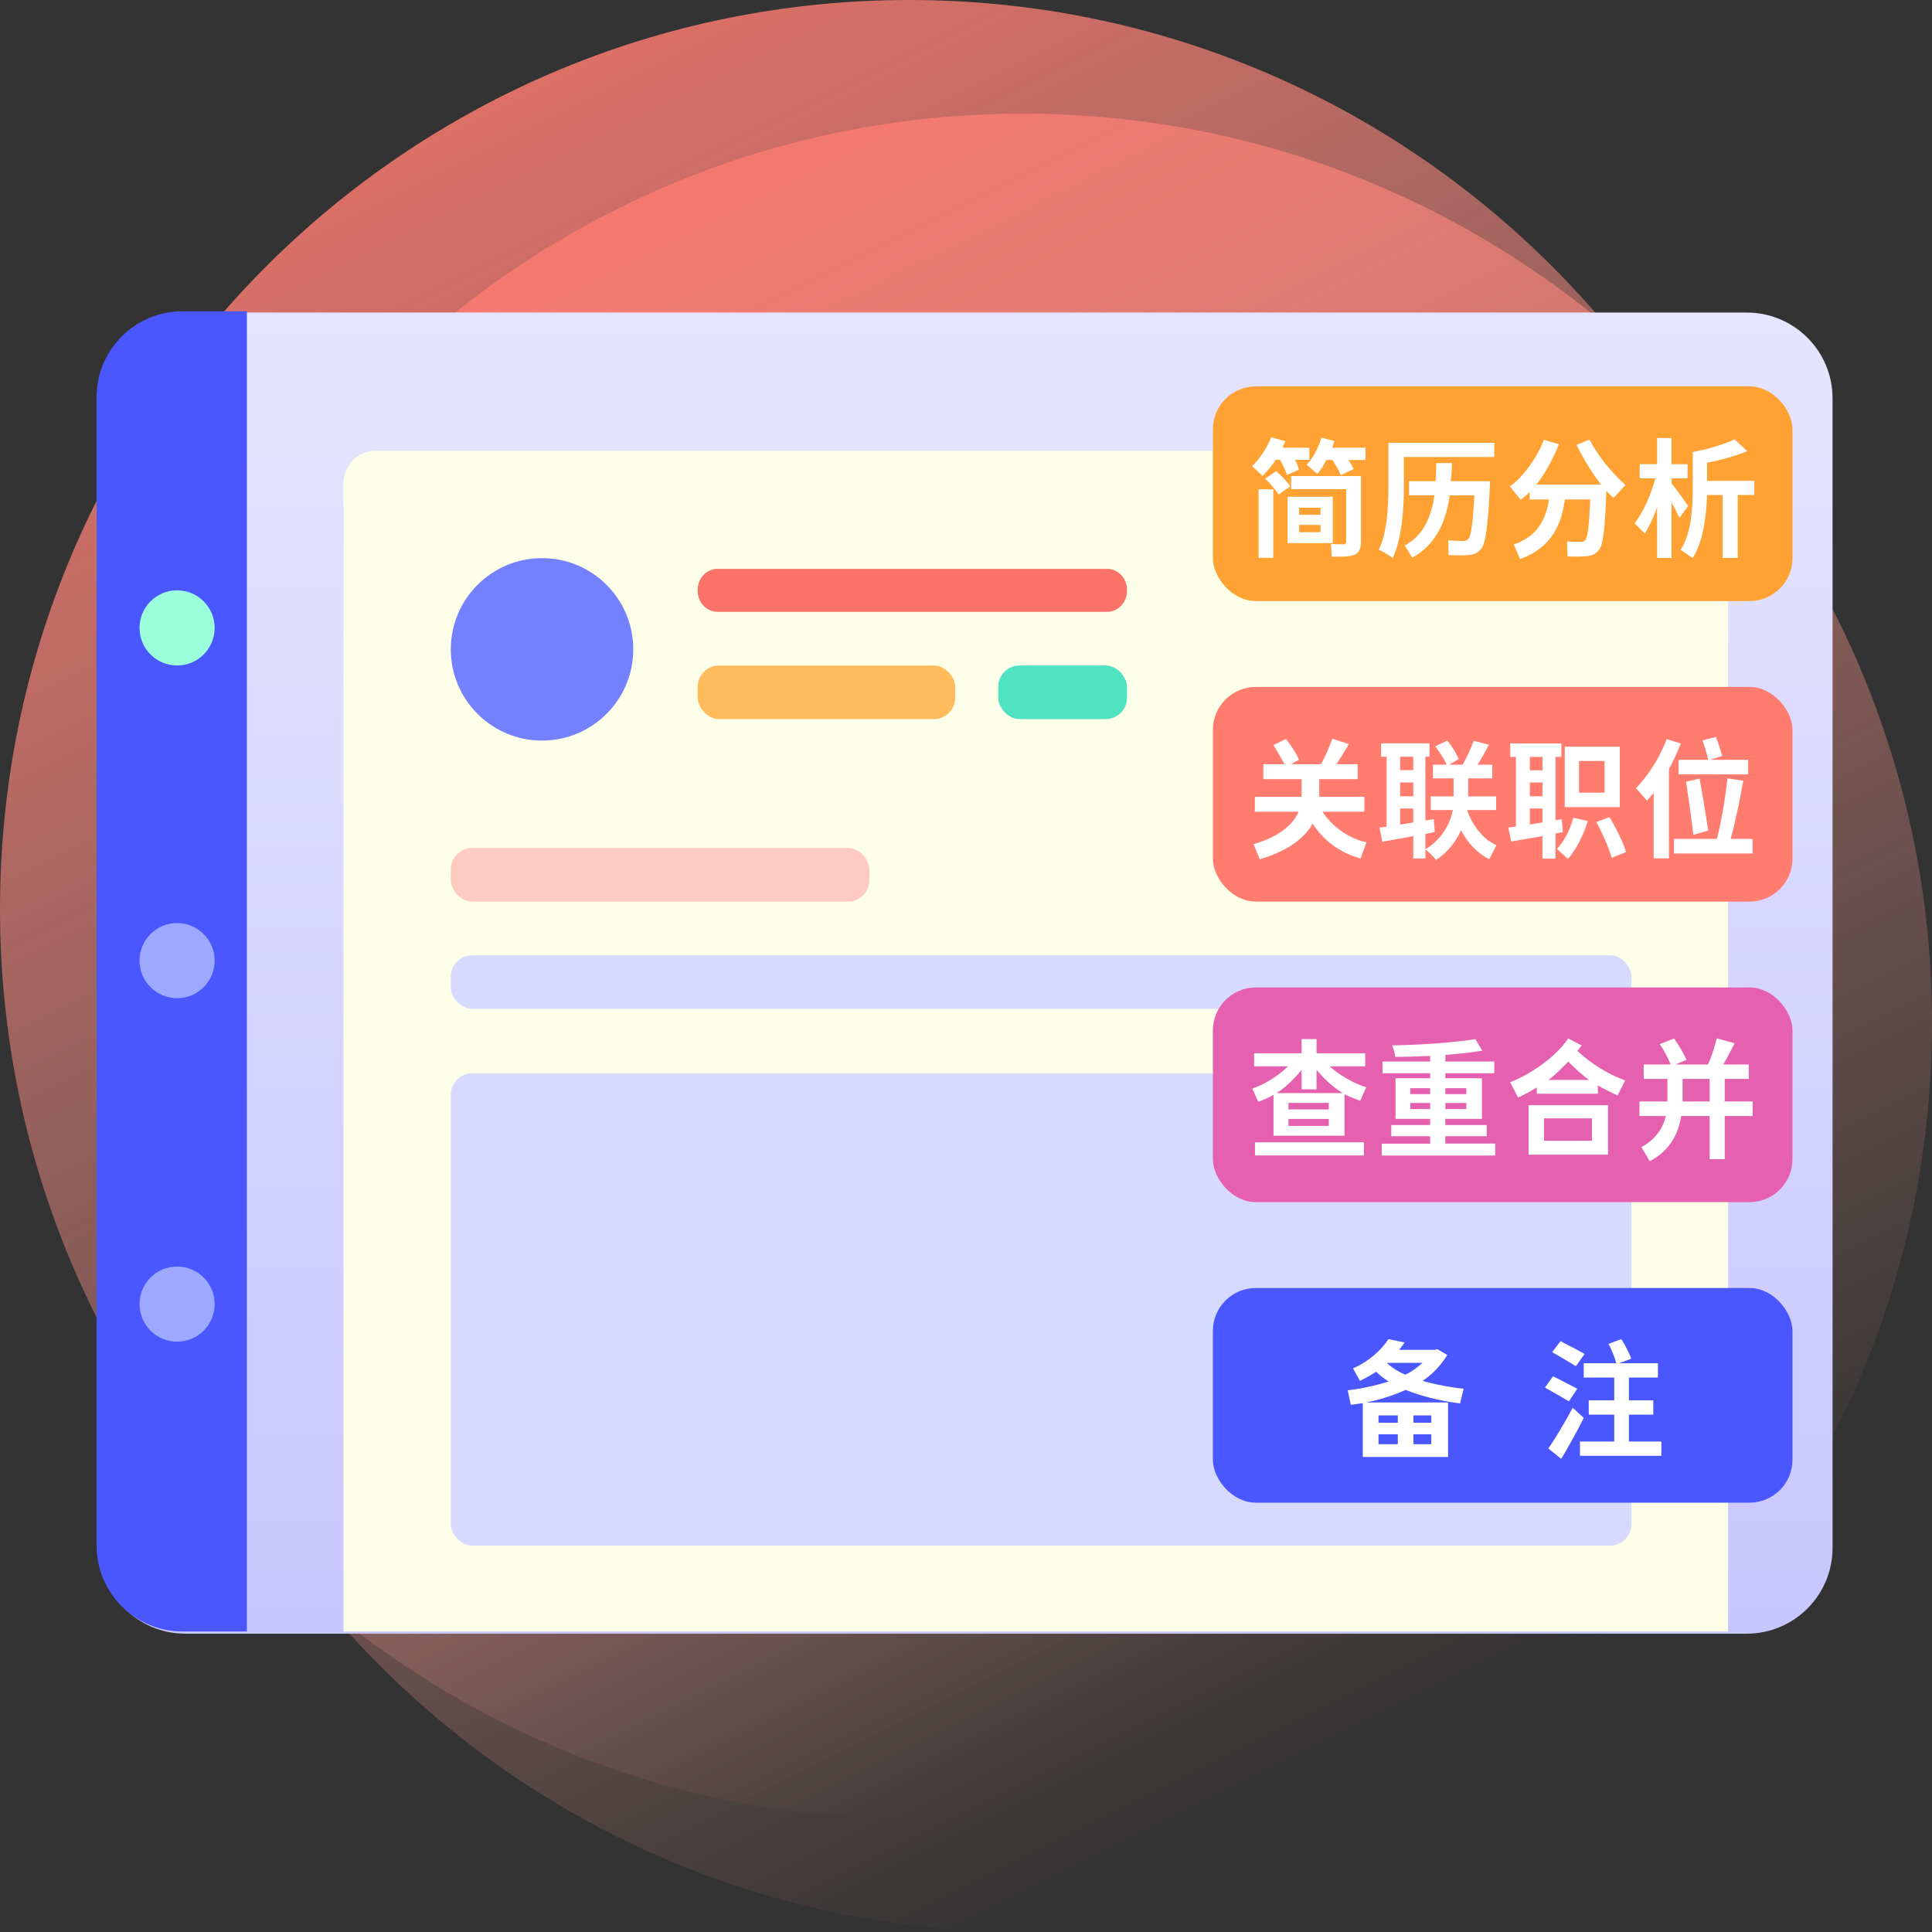 <svg width="180" height="180" viewBox="0 0 180 180" fill="none" xmlns="http://www.w3.org/2000/svg">
<rect x="0" y="0" width="180" height="180" fill="#333333" stroke="none"/>
<g clip-path="url(#clip0)">
<path d="M84.706 169.412C131.488 169.412 169.412 131.488 169.412 84.706C169.412 37.924 131.488 0 84.706 0C37.924 0 0 37.924 0 84.706C0 131.488 37.924 169.412 84.706 169.412Z" fill="url(#paint0_linear)"/>
<path d="M95.294 180C142.076 180 180 142.076 180 95.294C180 48.513 142.076 10.588 95.294 10.588C48.512 10.588 10.588 48.513 10.588 95.294C10.588 142.076 48.512 180 95.294 180Z" fill="url(#paint1_linear)"/>
<path d="M162.735 29.118H17.265C12.846 29.118 9.265 32.699 9.265 37.118V144.206C9.265 148.624 12.846 152.206 17.265 152.206H162.735C167.154 152.206 170.735 148.624 170.735 144.206V37.118C170.735 32.699 167.154 29.118 162.735 29.118Z" fill="url(#paint2_linear)"/>
<path d="M32 45C32 43.343 33.343 42 35 42H158C159.657 42 161 43.343 161 45V152H32V45Z" fill="#FEFFE8"/>
<circle cx="50.5" cy="60.5" r="8.5" fill="#7381FF"/>
<rect x="93" y="62" width="12" height="5" rx="2" fill="#50E3C2"/>
<rect x="42" y="79" width="39" height="5" rx="2" fill="#FFCABF"/>
<rect x="65" y="62" width="24" height="5" rx="2" fill="#FFBB5C"/>
<rect x="42" y="89" width="110" height="5" rx="2" fill="#D6DAFF"/>
<rect x="42" y="100" width="110" height="44" rx="2" fill="#D6DAFF"/>
<path d="M9 37C9 32.582 12.582 29 17 29H23V152H17C12.582 152 9 148.418 9 144V37Z" fill="#4A57FF"/>
<path d="M16.5 62C18.433 62 20 60.433 20 58.5C20 56.567 18.433 55 16.5 55C14.567 55 13 56.567 13 58.5C13 60.433 14.567 62 16.5 62Z" fill="#9CFFDC"/>
<path d="M16.5 93C18.433 93 20 91.433 20 89.5C20 87.567 18.433 86 16.5 86C14.567 86 13 87.567 13 89.5C13 91.433 14.567 93 16.5 93Z" fill="#9CA9FF"/>
<path d="M16.5 125C18.433 125 20 123.433 20 121.5C20 119.567 18.433 118 16.5 118C14.567 118 13 119.567 13 121.5C13 123.433 14.567 125 16.5 125Z" fill="#9CA9FF"/>
<path d="M103.154 53H66.846C65.827 53 65 53.87 65 54.943V55.057C65 56.13 65.827 57 66.846 57H103.154C104.173 57 105 56.13 105 55.057V54.943C105 53.87 104.173 53 103.154 53Z" fill="#FA7268"/>
<rect x="113" y="36" width="54" height="20" rx="4" fill="#FFA233"/>
<path d="M118.856 42.84H119.264C119.516 43.296 119.804 43.908 119.912 44.256L121.016 43.752C120.932 43.512 120.848 43.152 120.668 42.84H121.988V41.712H119.48C119.576 41.508 119.672 41.292 119.756 41.1L118.424 40.74C118.052 41.748 117.296 42.84 116.648 43.428L117.632 44.34C118.064 43.896 118.52 43.368 118.856 42.84ZM126.116 43.704C126.032 43.488 125.828 43.14 125.636 42.852H127.22V41.712H124.112C124.196 41.508 124.268 41.28 124.328 41.088L123.116 40.776C122.852 41.712 122.276 42.768 121.736 43.284L122.732 44.16C123.08 43.776 123.32 43.308 123.572 42.852H124.136C124.436 43.308 124.796 43.896 124.904 44.268L126.116 43.704ZM120.212 45.312C119.96 44.904 119.348 44.292 118.904 43.896L117.872 44.592C118.316 45 118.904 45.696 119.12 46.08L120.212 45.312ZM126.2 51.684C126.632 51.492 126.8 51.108 126.8 50.472V44.352H120.296V45.576H125.42V50.472C125.42 50.628 125.336 50.712 125.156 50.712C125 50.712 124.328 50.712 124.004 50.688L124.076 51.864C125.084 51.876 125.792 51.864 126.2 51.684ZM118.628 45.588H117.26V51.972H118.628V45.588ZM124.172 46.284H119.96V50.604H124.172V46.284ZM121.04 47.964V47.304H123.032V47.964H121.04ZM121.04 49.584V48.9H123.032V49.584H121.04ZM130.796 42.576H139.22V41.256H129.356V45.516C129.356 47.16 129.224 49.728 128.456 51.216C128.78 51.348 129.488 51.756 129.74 51.996C130.592 50.352 130.796 47.328 130.796 45.516V42.576ZM135.068 46.152H137.36C137.24 48.588 137.06 49.956 136.796 50.22C136.664 50.352 136.496 50.4 136.292 50.4C135.992 50.4 135.404 50.376 134.924 50.34L134.96 51.708C135.788 51.756 136.508 51.756 136.892 51.708C137.36 51.66 137.72 51.492 138.008 51.12C138.416 50.652 138.632 48.924 138.8 45.432C138.812 45.264 138.824 44.832 138.824 44.832H135.152C135.236 44.304 135.26 43.68 135.284 43.14H133.808C133.808 43.368 133.808 43.608 133.796 43.848V44.028L133.784 44.148C133.772 44.388 133.772 44.616 133.748 44.832H131.276V46.152H133.64C133.388 47.976 132.704 49.86 130.88 50.82L131.576 51.96C133.928 50.664 134.756 48.36 135.068 46.152ZM145.796 46.536H148.16C148.064 48.828 147.932 50.064 147.692 50.328C147.572 50.436 147.524 50.484 147.32 50.484C147.044 50.484 146.384 50.484 146 50.448L146.036 51.84C146.9 51.864 147.512 51.864 147.92 51.804C148.34 51.768 148.688 51.6 148.976 51.228C149.372 50.772 149.54 49.092 149.66 45.768V45.732C149.876 45.96 150.128 46.2 150.332 46.392L151.448 45.18C150.32 44.244 148.784 42.372 148.1 40.956L146.888 41.448C147.464 42.66 148.328 44.088 149.168 45.144H143.132C143.984 44.124 144.704 42.696 145.244 41.388L143.84 40.98C143.204 42.66 141.884 44.448 140.672 45.324L141.68 46.56C142.004 46.308 142.292 46.068 142.508 45.84V46.536H144.308C144.068 48.168 143.384 49.956 141.032 50.724L141.62 52.092C144.704 50.964 145.508 48.672 145.796 46.536ZM155.732 46.812C156.02 47.304 156.308 47.904 156.464 48.252L157.28 47.136C157.076 46.848 156.14 45.54 155.732 45.024V44.568H157.232V43.248H155.732V40.812H154.388V43.248H152.768V44.568H154.22C153.884 45.9 153.14 47.688 152.288 48.756L153.236 49.692C153.548 49.284 154.028 48.252 154.388 47.292V51.984H155.732V46.812ZM159.044 46.116H160.496V51.984H161.9V46.116H163.448V44.796H159.044V43.104C159.32 43.056 159.596 42.996 159.884 42.936L160.004 42.912C160.256 42.84 160.52 42.78 160.784 42.708L160.904 42.672C161.576 42.48 162.236 42.264 162.788 42.036L161.6 40.932C160.688 41.388 159.104 41.856 157.712 42.108V45.66C157.712 47.256 157.568 49.776 156.572 51.228L157.7 51.984C158.708 50.496 158.996 47.832 159.044 46.116Z" fill="white"/>
<rect x="113" y="64" width="54" height="20" rx="4" fill="#FF7C6E"/>
<path d="M122.3 76.744C123.236 78.184 124.676 79.408 126.764 79.984L127.304 78.472C125.612 78.112 124.064 76.948 123.212 75.628H127.112V74.236H122.912V72.592H126.488V71.2H124.508C124.88 70.648 125.324 69.94 125.672 69.328L124.136 68.824C123.872 69.52 123.476 70.54 123.056 71.2H120.272L121.028 70.792C120.824 70.264 120.272 69.424 119.804 68.848L118.628 69.424C119.012 69.928 119.372 70.684 119.672 71.2H117.704V72.592H121.268V74.236H116.912V75.628H120.992C120.548 76.66 119.372 77.92 116.792 78.64L117.368 80.056C120.272 79.204 121.64 77.884 122.3 76.744ZM136.124 77.356C136.676 78.424 137.588 79.48 138.752 80.044L139.424 78.736C138.224 78.268 137.156 76.864 136.688 75.472H139.388V74.2H136.784V72.52H139.028V71.248H137.66C137.996 70.72 138.404 70 138.716 69.376L137.288 69.016C137.084 69.664 136.616 70.648 136.268 71.248H135.008L135.908 70.72C135.704 70.252 135.272 69.496 134.828 69.004L133.712 69.532C134.108 70.024 134.576 70.756 134.78 71.248H133.508V72.52H135.428V74.2H133.292V75.472H135.356C135.14 76.588 134.456 78.136 132.8 79.12V77.704L133.676 77.512L133.58 76.312L132.8 76.444V70.504H133.184V69.256H128.672V70.504H129.188V77.02L128.528 77.104L128.792 78.424C129.284 78.34 129.884 78.232 130.496 78.112L130.628 78.088C130.712 78.076 130.796 78.064 130.88 78.052L131 78.028C131.228 77.98 131.456 77.944 131.672 77.896V79.984H132.8V79.144C133.112 79.372 133.58 79.828 133.796 80.116C134.972 79.36 135.704 78.268 136.124 77.356ZM130.448 71.752V70.504H131.672V71.752H130.448ZM130.448 74.188V72.904H131.672V74.188H130.448ZM130.448 75.328H131.672V76.624L130.448 76.828V75.328ZM144.92 77.656L145.604 77.524L145.508 76.324L144.92 76.42V70.516H145.472V69.268H140.708V70.516H141.236V77.008L140.528 77.104L140.804 78.4C141.308 78.316 141.956 78.208 142.604 78.088L142.736 78.064C142.772 78.064 142.808 78.052 142.856 78.052L142.976 78.028C143.228 77.98 143.468 77.944 143.708 77.896V79.996H144.92V77.656ZM150.908 69.568H145.784V75.196H150.908V69.568ZM142.532 71.764V70.516H143.708V71.764H142.532ZM147.116 73.852V70.9H149.492V73.852H147.116ZM142.532 74.188V72.904H143.708V74.188H142.532ZM142.532 75.328H143.708V76.624L142.532 76.816V75.328ZM151.496 79.384C151.268 78.556 150.536 77.092 149.948 76.132L148.724 76.588C149.276 77.584 149.96 79.12 150.152 79.924L151.496 79.384ZM147.932 76.492L146.588 76.192C146.3 77.248 145.676 78.508 145.052 79.084L146.084 80.02C146.828 79.192 147.56 77.752 147.932 76.492ZM162.872 70.792H159.32L160.46 70.432C160.328 69.976 160.088 69.196 159.86 68.656L158.624 68.98C158.816 69.508 159.056 70.312 159.14 70.792H156.392V72.148H162.872V70.792ZM155.492 71.656C155.9 70.924 156.296 70.036 156.596 69.268L155.276 68.86C154.7 70.468 153.56 72.28 152.42 73.432L153.452 74.608C153.524 74.524 153.716 74.284 153.92 74.044L154.016 73.936L154.064 73.876V79.972H155.492V71.656ZM163.28 78.16H161.24C161.456 77.404 161.684 76.408 161.9 75.388L161.924 75.268C161.948 75.184 161.96 75.1 161.984 75.016L162.008 74.884C162.032 74.74 162.068 74.596 162.092 74.452L162.116 74.32C162.224 73.768 162.332 73.228 162.416 72.736L160.94 72.52C160.88 73.108 160.784 73.828 160.676 74.56L160.652 74.692C160.64 74.752 160.628 74.824 160.628 74.884L160.604 75.016C160.592 75.052 160.592 75.1 160.58 75.136L160.556 75.268C160.544 75.352 160.532 75.436 160.52 75.52L160.496 75.652C160.484 75.7 160.472 75.736 160.472 75.784L160.448 75.904C160.292 76.744 160.124 77.548 159.956 78.16H155.96V79.516H163.28V78.16ZM159.152 77.38C159.068 76.804 158.924 75.94 158.78 75.04L158.756 74.908C158.72 74.692 158.684 74.476 158.648 74.248L158.624 74.128C158.528 73.564 158.444 73.024 158.348 72.544L157.088 72.832C157.172 73.372 157.256 74.008 157.352 74.656L157.376 74.788C157.388 74.872 157.4 74.968 157.412 75.052L157.424 75.184L157.448 75.304C157.448 75.328 157.448 75.352 157.46 75.376L157.472 75.508C157.592 76.384 157.7 77.212 157.772 77.776L159.152 77.38Z" fill="white"/>
<rect x="113" y="92" width="54" height="20" rx="4" fill="#E660B0"/>
<path d="M125.264 101.936C125.672 102.164 126.152 102.344 126.728 102.56L127.292 101.3C126.224 100.988 124.772 100.172 123.884 99.344H127.196V98.132H122.66V96.812H121.268V98.132H116.84V99.344H120.008C119.144 100.208 117.74 101.084 116.672 101.42L117.236 102.656C117.788 102.44 118.256 102.236 118.652 102.008V105.812H125.264V101.936ZM118.94 101.84C119.816 101.288 120.632 100.46 121.268 99.68V101.492H122.66V99.68C123.32 100.46 124.184 101.3 125.108 101.84H118.94ZM120.044 103.364V102.752H123.8V103.364H120.044ZM120.044 104.9V104.252H123.8V104.9H120.044ZM127.076 106.424H116.924V107.648H127.076V106.424ZM139.304 106.544H134.66V105.86H138.512V104.816H134.66V104.24H138.068V100.46H134.66V99.992H139.22V98.9H134.66V98.288C134.696 98.276 134.744 98.276 134.78 98.276L134.912 98.264C134.96 98.264 134.996 98.252 135.044 98.252L135.164 98.24L135.296 98.228C136.304 98.144 137.288 98.024 138.104 97.892L137.456 96.812C136.424 96.98 135.02 97.124 133.532 97.232L133.34 97.244H133.208C133.076 97.256 132.956 97.268 132.824 97.268L132.692 97.28C132.56 97.292 132.428 97.292 132.308 97.304H132.176C132.152 97.316 132.128 97.316 132.104 97.316L131.912 97.328C131.876 97.328 131.828 97.328 131.78 97.328L131.66 97.34C131.48 97.34 131.312 97.352 131.144 97.352L131.012 97.364C130.568 97.376 130.124 97.388 129.704 97.4C129.812 97.676 129.98 98.168 129.992 98.468C130.436 98.468 130.904 98.456 131.384 98.444H131.504L131.624 98.432C131.66 98.432 131.708 98.432 131.744 98.432H131.864C132.008 98.42 132.152 98.42 132.284 98.42L132.404 98.408C132.488 98.408 132.572 98.408 132.656 98.396H132.776C132.836 98.396 132.896 98.396 132.956 98.384H133.064C133.124 98.384 133.184 98.384 133.244 98.372V98.9H128.804V99.992H133.244V100.46H130.016V104.24H133.244V104.816H129.62V105.86H133.244V106.556H128.732V107.66H139.304V106.556V106.544ZM134.66 101.936V101.384H136.616V101.936H134.66ZM131.396 101.936V101.384H133.244V101.936H131.396ZM134.66 103.328V102.764H136.616V103.328H134.66ZM131.396 103.328V102.764H133.244V103.328H131.396ZM143.18 101.324V101.9H148.868V101.132C149.264 101.36 149.72 101.588 150.212 101.828L150.32 101.876C150.332 101.888 150.356 101.9 150.368 101.9L150.488 101.96L150.596 102.008C150.632 102.032 150.668 102.044 150.704 102.068L151.412 100.664C150.056 100.172 148.412 99.26 146.96 97.916C147.092 97.76 147.224 97.568 147.356 97.4L146.108 96.752C144.92 98.516 142.604 100.076 140.696 100.832L141.44 102.26C142.076 101.96 142.676 101.624 143.18 101.324ZM144.26 100.616C144.932 100.124 145.532 99.5 146.108 98.912C146.768 99.56 147.416 100.172 148.052 100.616H144.26ZM149.816 102.968H142.412V107.576H149.816V102.968ZM143.852 106.28V104.192H148.316V106.28H143.852ZM156.632 103.976H159.284V107.996H160.688V103.976H163.292V102.62H160.688V100.52H162.932V99.176H160.556C160.736 98.864 160.952 98.48 161.144 98.096L161.204 97.988C161.348 97.724 161.492 97.448 161.612 97.196L159.944 96.74C159.764 97.472 159.464 98.492 159.116 99.176H156.092L157.124 98.744C156.92 98.216 156.38 97.34 155.972 96.752L154.64 97.28C155.012 97.82 155.444 98.636 155.648 99.176H153.14V100.52H155.348V102.62H152.744V103.976H155.204C154.976 105.008 154.256 106.196 152.924 106.868L153.704 108.188C155.732 107.132 156.416 105.404 156.632 103.976ZM156.764 102.62V100.52H159.284V102.62H156.764Z" fill="white"/>
<rect x="113" y="120" width="54" height="20" rx="4" fill="#4A57FF"/>
<path d="M134.912 130.668H127.232C128.54 130.428 129.848 129.996 130.964 129.492C132.368 130.056 134.096 130.512 136.028 130.752L136.364 129.384C135.596 129.312 134.672 129.156 133.772 128.964L133.652 128.94C133.268 128.844 132.896 128.76 132.536 128.652C133.472 128.04 134.276 127.164 134.84 126.24L133.916 125.7L133.688 125.76H130.352C130.532 125.544 130.712 125.292 130.868 125.076L129.356 124.764C128.768 125.7 127.568 126.84 126.056 127.488L126.704 128.652C127.304 128.352 127.808 128.076 128.204 127.8C128.54 128.112 128.948 128.448 129.38 128.712C128.912 128.856 128.408 129 127.88 129.12L127.772 129.144C127.004 129.324 126.236 129.456 125.564 129.528L125.852 130.884C126.32 130.812 126.656 130.788 126.968 130.728V135.744H134.912V130.668ZM129.236 127.02L129.284 126.972H132.536C132.08 127.38 131.564 127.776 130.94 128.076C130.256 127.8 129.68 127.404 129.236 127.02ZM131.684 132.552V131.868H133.352V132.552H131.684ZM128.432 132.552V131.868H130.232V132.552H128.432ZM128.432 134.556V133.632H130.232V134.556H128.432ZM131.684 134.556V133.632H133.352V134.556H131.684ZM154.788 134.304H151.764V131.796H154.032V130.464H151.764V128.34H154.464V127.008H150.852L151.98 126.588C151.824 126.108 151.392 125.304 151.056 124.764L149.856 125.208C150.168 125.748 150.456 126.528 150.588 127.008H147.552V128.34H150.396V130.464H148.02V131.796H150.396V134.304H147.204V135.636H154.788V134.304ZM147.636 126.144C147.12 125.844 146.052 125.292 145.392 124.956L144.612 125.976C144.852 126.12 145.164 126.3 145.464 126.468L145.584 126.54C146.064 126.828 146.544 127.104 146.82 127.284L147.636 126.144ZM146.952 129.384C146.688 129.24 146.268 129.024 145.836 128.808L145.728 128.748C145.356 128.556 144.984 128.364 144.696 128.22L143.94 129.276C144.192 129.42 144.492 129.588 144.804 129.768L144.984 129.864C145.44 130.128 145.896 130.392 146.172 130.56L146.952 129.384ZM147.552 132.096L146.52 131.148C146.352 131.484 146.148 131.844 145.956 132.204L145.884 132.312C145.32 133.32 144.684 134.34 144.252 134.952L145.452 135.912C145.704 135.504 145.98 135.048 146.244 134.556L146.304 134.448C146.328 134.412 146.352 134.376 146.364 134.34L146.424 134.232C146.496 134.1 146.568 133.968 146.64 133.848L146.724 133.68C146.784 133.584 146.832 133.5 146.88 133.404L146.94 133.296C147.156 132.876 147.372 132.468 147.552 132.096Z" fill="white"/>
</g>
<defs>
<linearGradient id="paint0_linear" x1="84.706" y1="169.412" x2="0" y2="0" gradientUnits="userSpaceOnUse">
<stop stop-color="#FDABA1" stop-opacity="0"/>
<stop offset="1" stop-color="#FA7268"/>
</linearGradient>
<linearGradient id="paint1_linear" x1="95.294" y1="180" x2="10.588" y2="10.588" gradientUnits="userSpaceOnUse">
<stop stop-color="#FDABA1" stop-opacity="0"/>
<stop offset="1" stop-color="#FA7268"/>
</linearGradient>
<linearGradient id="paint2_linear" x1="90" y1="29.118" x2="90" y2="152.206" gradientUnits="userSpaceOnUse">
<stop stop-color="#E6E5FF"/>
<stop offset="1" stop-color="#C8C6FF"/>
</linearGradient>
<clipPath id="clip0">
<rect width="180" height="180" fill="white"/>
</clipPath>
</defs>
</svg>
